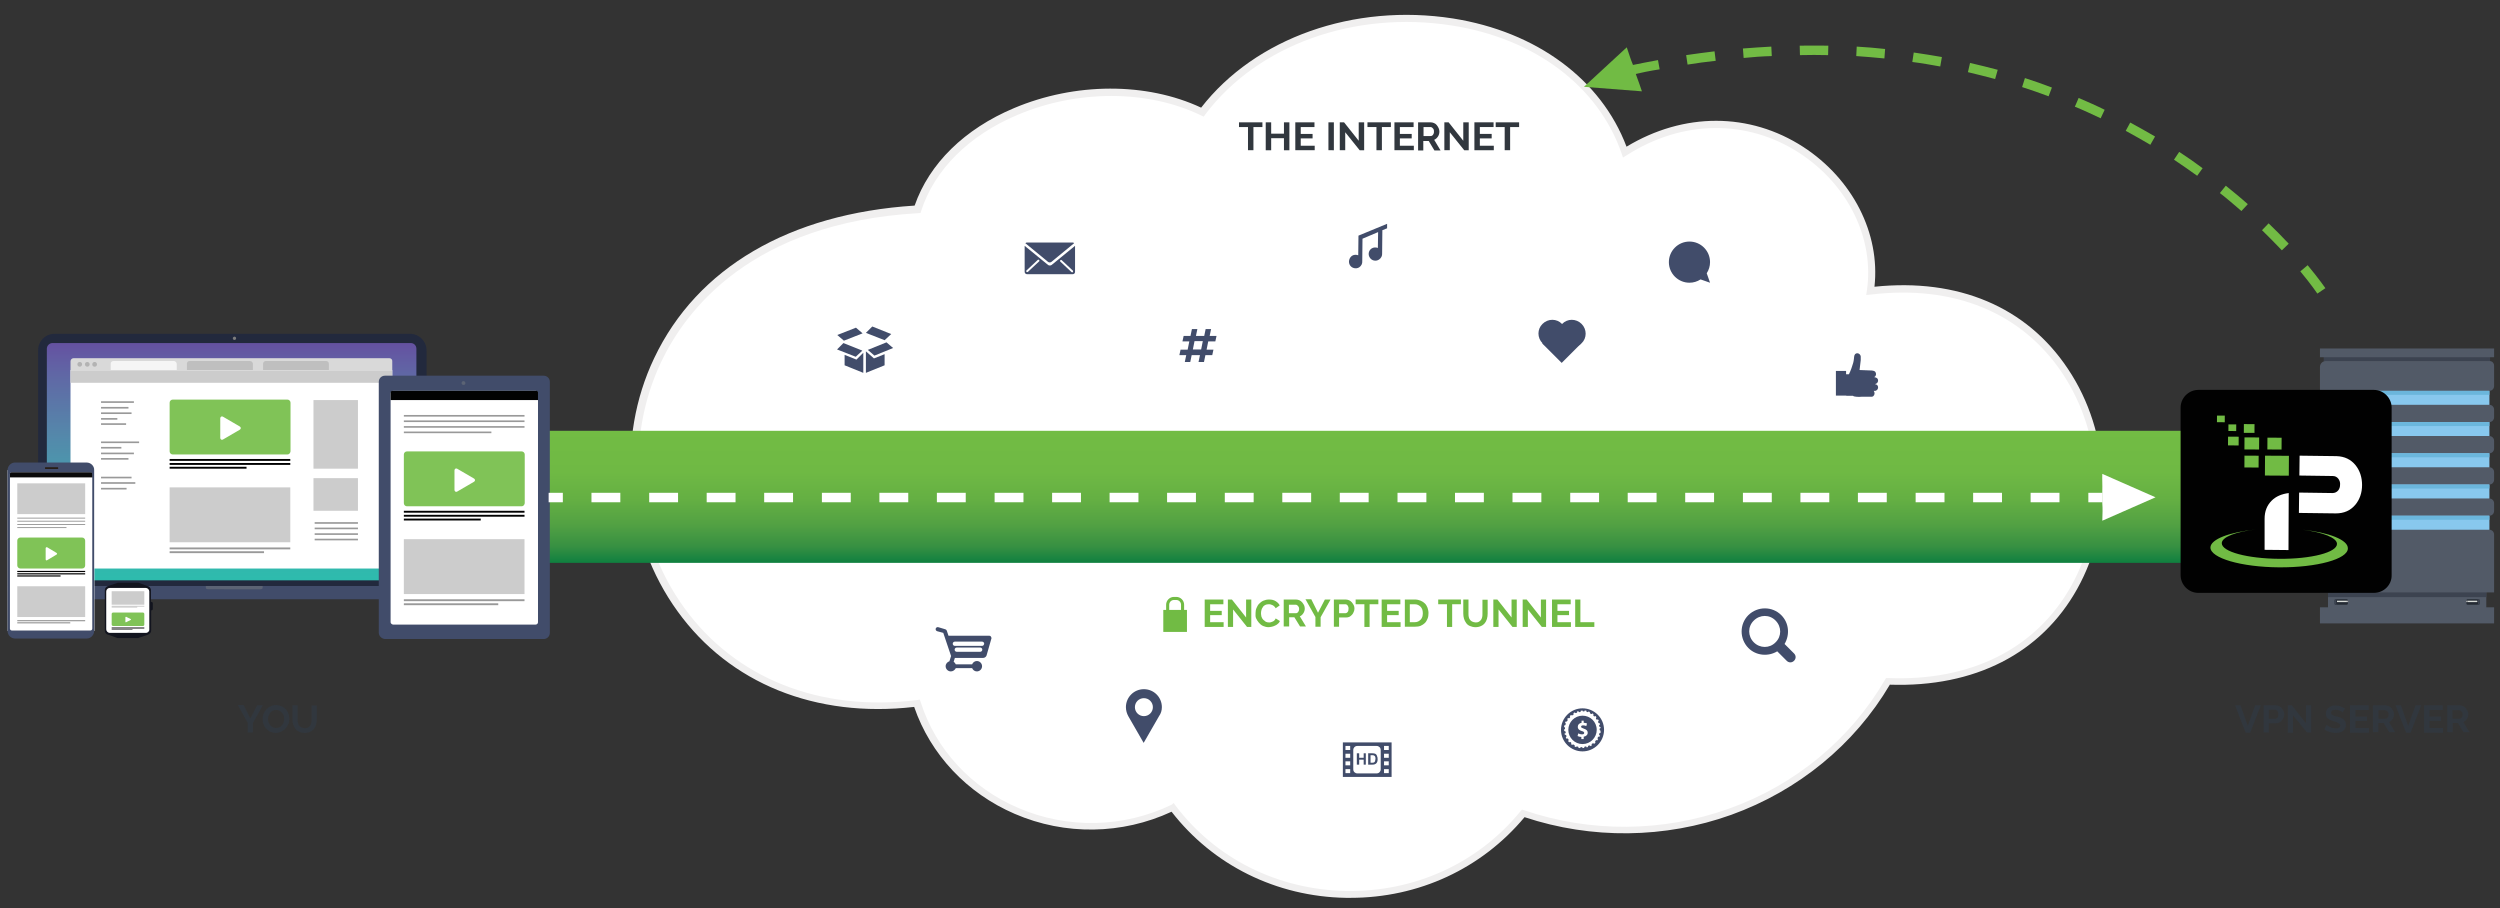 <?xml version="1.0" encoding="utf-8"?>
<!-- Generator: Adobe Illustrator 26.0.1, SVG Export Plug-In . SVG Version: 6.00 Build 0)  -->
<!DOCTYPE svg PUBLIC "-//W3C//DTD SVG 1.1//EN" "http://www.w3.org/Graphics/SVG/1.1/DTD/svg11.dtd">
<svg version="1.1" id="Layer_1" xmlns:x="http://ns.adobe.com/Extensibility/1.0/" xmlns:i="http://ns.adobe.com/AdobeIllustrator/10.0/" xmlns:graph="http://ns.adobe.com/Graphs/1.0/"
	 xmlns="http://www.w3.org/2000/svg" xmlns:xlink="http://www.w3.org/1999/xlink" x="0px" y="0px" viewBox="0 0 1056.7 384"
	 style="enable-background:new 0 0 1056.7 384;" xml:space="preserve">
<rect x="0" y="0" width="1056.7" height="384" fill="#333333" stroke="none"/>
<style type="text/css">
	.st0{fill:#3C4350;}
	.st1{fill:#525A67;}
	.st2{fill:#626B76;}
	.st3{fill:#88C8EE;}
	.st4{fill:#242A33;}
	.st5{fill:#D8DCD8;}
	.st6{fill:#B0B0B0;}
	.st7{fill:#6BB6DC;}
	.st8{fill:#FFFFFF;}
	.st9{fill:#F0EFEF;}
	.st10{fill:url(#path4271_00000155854606275822734160000016059671783146498688_);}
	.st11{fill:none;}
	.st12{opacity:0.15;fill:#FFFFFF;}
	.st13{fill:#31373E;}
	.st14{fill:#5B6374;}
	.st15{fill:url(#SVGID_1_);}
	.st16{fill:#22293D;}
	.st17{fill:#414C6A;}
	.st18{fill:#7D7D7D;}
	.st19{fill:#D9D9D9;}
	.st20{fill:#B3B3B3;}
	.st21{fill:#F5F5F5;}
	.st22{fill:#BFBFBF;}
	.st23{fill:#CCCCCC;}
	.st24{fill:#999999;}
	.st25{fill:#80C357;}
	.st26{fill:#010101;}
	.st27{fill:#020202;}
	.st28{fill:#0A0A0A;}
	.st29{fill:#261B11;}
	.st30{fill:#12141E;}
	.st31{fill:#71BB44;}
	.st32{fill:#72BB44;}
</style>
<g>
	<g>
		<rect x="982.2" y="149.1" class="st0" width="70.3" height="3.7"/>
	</g>
	<g>
		<rect x="984" y="249.8" class="st1" width="66.9" height="7.3"/>
	</g>
	<g>
		<rect x="984" y="249.8" class="st0" width="66.9" height="2.6"/>
	</g>
	<g>
		<path class="st1" d="M1052.2,223.9V218l0,0c1.1,0,2-0.9,2-2v-3.3c0-1.1-0.9-2-2-2l0,0v-5.9l0,0c1.1,0,2-0.9,2-2v-3.3
			c0-1.1-0.9-2-2-2l0,0v-5.9l0,0c1.1,0,2-0.9,2-2v-3.3c0-1.1-0.9-2-2-2l0,0v-5.9l0,0c1.1,0,2-0.9,2-2v-3.3c0-1.1-0.9-2-2-2l0,0v-5.9
			l0,0c1.1,0,2-0.9,2-2v-8.7c0-1-0.8-1.9-1.9-1.9h-69.2c-1.4,0-2.5,1.1-2.5,2.5v9.4c0,1.4,1.1,2.5,2.5,2.5v2.4
			c-1.4,0-2.5,1.1-2.5,2.5v5.8c0,1.4,1.1,2.5,2.5,2.5v2.4c-1.4,0-2.5,1.1-2.5,2.5v5.8c0,1.4,1.1,2.5,2.5,2.5v2.4
			c-1.4,0-2.5,1.1-2.5,2.5v5.8c0,1.4,1.1,2.5,2.5,2.5v2.4c-1.4,0-2.5,1.1-2.5,2.5v5.8c0,1.4,1.1,2.5,2.5,2.5v2.4
			c-1.4,0-2.5,1.1-2.5,2.5v25.7h73.6v-24.5C1054.2,224.8,1053.3,223.9,1052.2,223.9L1052.2,223.9z"/>
	</g>
	<g>
		<rect x="980.6" y="147.3" class="st1" width="73.6" height="3.7"/>
	</g>
	<g>
		<rect x="980.6" y="256.7" class="st1" width="73.6" height="6.8"/>
	</g>
	<g>
		<rect x="983.1" y="167" class="st0" width="18.3" height="1"/>
	</g>
	<g>
		<rect x="983.1" y="168" class="st2" width="18.3" height="1.4"/>
	</g>
	<g>
		<path class="st3" d="M1002.7,169.4v-2.5c0-0.9,0.8-1.7,1.7-1.7h-1.5c-0.9,0-1.7,0.8-1.7,1.7v2.5c0,0.9,0.8,1.7,1.7,1.7h1.5
			C1003.4,171.1,1002.7,170.4,1002.7,169.4z"/>
	</g>
	<g>
		<rect x="983.1" y="180.2" class="st0" width="18.3" height="1"/>
	</g>
	<g>
		<rect x="983.1" y="181.2" class="st2" width="18.3" height="1.4"/>
	</g>
	<g>
		<path class="st3" d="M1002.7,182.6v-2.5c0-0.9,0.8-1.7,1.7-1.7h-1.5c-0.9,0-1.7,0.8-1.7,1.7v2.5c0,0.9,0.8,1.7,1.7,1.7h1.5
			C1003.4,184.3,1002.7,183.6,1002.7,182.6z"/>
	</g>
	<g>
		<rect x="983.1" y="193.4" class="st0" width="18.3" height="1"/>
	</g>
	<g>
		<rect x="983.1" y="194.4" class="st2" width="18.3" height="1.4"/>
	</g>
	<g>
		<path class="st3" d="M1002.7,195.8v-2.5c0-0.9,0.8-1.7,1.7-1.7h-1.5c-0.9,0-1.7,0.8-1.7,1.7v2.5c0,0.9,0.8,1.7,1.7,1.7h1.5
			C1003.4,197.5,1002.7,196.8,1002.7,195.8z"/>
	</g>
	<g>
		<rect x="983.1" y="206.6" class="st0" width="18.3" height="1"/>
	</g>
	<g>
		<rect x="983.1" y="207.6" class="st2" width="18.3" height="1.4"/>
	</g>
	<g>
		<path class="st3" d="M1002.7,209v-2.5c0-0.9,0.8-1.7,1.7-1.7h-1.5c-0.9,0-1.7,0.8-1.7,1.7v2.5c0,0.9,0.8,1.7,1.7,1.7h1.5
			C1003.4,210.7,1002.7,210,1002.7,209z"/>
	</g>
	<g>
		<rect x="983.1" y="219.8" class="st0" width="18.3" height="1"/>
	</g>
	<g>
		<rect x="983.1" y="220.8" class="st2" width="18.3" height="1.4"/>
	</g>
	<g>
		<path class="st3" d="M1002.7,222.2v-2.5c0-0.9,0.8-1.7,1.7-1.7h-1.5c-0.9,0-1.7,0.8-1.7,1.7v2.5c0,0.9,0.8,1.7,1.7,1.7h1.5
			C1003.4,223.9,1002.7,223.2,1002.7,222.2z"/>
	</g>
	<g>
		<g>
			<g>
				<path class="st4" d="M987.2,255.6h4.8c0.2,0,0.4-0.2,0.4-0.4v-1.5c0-0.2-0.2-0.4-0.4-0.4h-4.8c-0.2,0-0.4,0.2-0.4,0.4v1.5
					C986.7,255.4,986.9,255.6,987.2,255.6z"/>
			</g>
			<g>
				<path class="st0" d="M987.2,253.3h0.7c-0.2,0-0.4,0.2-0.4,0.4v1.5c0,0.2,0.2,0.4,0.4,0.4h-0.7c-0.2,0-0.4-0.2-0.4-0.4v-1.5
					C986.7,253.5,986.9,253.3,987.2,253.3z"/>
			</g>
			<g>
				<rect x="987.8" y="253.9" class="st5" width="4.2" height="0.6"/>
			</g>
			<g>
				<rect x="992" y="253.9" class="st6" width="0.5" height="0.6"/>
			</g>
		</g>
		<g>
			<g>
				<path class="st4" d="M1047.7,255.6h-4.8c-0.2,0-0.4-0.2-0.4-0.4v-1.5c0-0.2,0.2-0.4,0.4-0.4h4.8c0.2,0,0.4,0.2,0.4,0.4v1.5
					C1048.1,255.4,1047.9,255.6,1047.7,255.6z"/>
			</g>
			<g>
				<path class="st0" d="M1047.7,253.3h-0.7c0.2,0,0.4,0.2,0.4,0.4v1.5c0,0.2-0.2,0.4-0.4,0.4h0.7c0.2,0,0.4-0.2,0.4-0.4v-1.5
					C1048.1,253.5,1047.9,253.3,1047.7,253.3z"/>
			</g>
			<g>
				<rect x="1042.9" y="253.9" class="st5" width="4.2" height="0.6"/>
			</g>
			<g>
				<rect x="1042.4" y="253.9" class="st6" width="0.5" height="0.6"/>
			</g>
		</g>
	</g>
	<g>
		<g>
			<path class="st3" d="M1052.2,171.1H1004c-0.9,0-1.7-0.8-1.7-1.7v-2.5c0-0.9,0.8-1.7,1.7-1.7h48.2V171.1z"/>
		</g>
		<g>
			<path class="st3" d="M1052.2,184.3H1004c-0.9,0-1.7-0.8-1.7-1.7v-2.5c0-0.9,0.8-1.7,1.7-1.7h48.2V184.3z"/>
		</g>
		<g>
			<path class="st3" d="M1052.2,197.5H1004c-0.9,0-1.7-0.8-1.7-1.7v-2.5c0-0.9,0.8-1.7,1.7-1.7h48.2V197.5z"/>
		</g>
		<g>
			<path class="st3" d="M1052.2,210.7H1004c-0.9,0-1.7-0.8-1.7-1.7v-2.5c0-0.9,0.8-1.7,1.7-1.7h48.2V210.7z"/>
		</g>
		<g>
			<path class="st3" d="M1052.2,223.9H1004c-0.9,0-1.7-0.8-1.7-1.7v-2.5c0-0.9,0.8-1.7,1.7-1.7h48.2V223.9z"/>
		</g>
		<g>
			<g>
				<path class="st7" d="M1002.8,165.2h49.4v1.7h-51v-0.1C1001.2,165.9,1001.9,165.2,1002.8,165.2z"/>
			</g>
			<g>
				<path class="st7" d="M1002.8,178.4h49.4v1.7h-51V180C1001.2,179.1,1001.9,178.4,1002.8,178.4z"/>
			</g>
			<g>
				<path class="st7" d="M1002.8,204.8h49.4v1.7h-51v-0.1C1001.2,205.5,1001.9,204.8,1002.8,204.8z"/>
			</g>
			<g>
				<path class="st7" d="M1002.8,218h49.4v1.7h-51v-0.1C1001.2,218.7,1001.9,218,1002.8,218z"/>
			</g>
			<g>
				<path class="st7" d="M1002.8,191.6h49.4v1.7h-51v-0.1C1001.2,192.3,1001.9,191.6,1002.8,191.6z"/>
			</g>
		</g>
	</g>
</g>
<g>
	<path class="st8" d="M790.5,123c7-46.9-50.4-92.5-103.8-58.7C662.9-4,552.4-11.2,508.2,47.4c-42-20.4-106.1-2.3-120.5,41
		C214,98.6,243,315.2,387.5,297.2c14,43.7,65.9,64.5,108.2,44.1c36.2,48,110.2,49.2,148.1,2.6c58.2,19.9,123.6-3.1,154.1-55.8
		C922.7,292.9,913.8,108.1,790.5,123z"/>
	<path class="st9" d="M570.8,379.5c-0.6,0-1.2,0-1.9,0c-29.4-0.5-56.2-13.8-73.7-36.4c-20.9,9.7-45,10.1-66.3,0.9
		c-20.2-8.7-35.6-25.1-42.5-45.2c-41.6,4.8-78-9.9-100-40.4c-22.3-30.8-26.2-72.8-9.9-107c18.1-38.2,57.2-61.1,110.1-64.5
		c6.2-17.8,21.1-32.4,42-41.2c25.8-10.9,56-11,79.1-0.2C530.6,16,572.2,1.3,614.1,7.8c35.4,5.6,62.7,25.8,73.4,54.2
		c24.2-14.6,52-14.6,74.7,0.1c20.9,13.6,32.6,36.6,30.1,59.1c35.3-3.7,64.3,8.5,81.7,34.6c18.3,27.2,19.9,64.7,4,93.1
		c-15.2,27.3-43.4,41.7-79.2,40.5c-14.9,25.3-38.7,44.8-67,55c-28.1,10.1-59.1,10.4-87.4,1C626.2,367.2,599.6,379.5,570.8,379.5z
		 M496.1,339.4l0.7,1c16.9,22.5,43.2,35.6,72.1,36.2c29,0.5,55.8-11.7,73.7-33.6l0.7-0.8l1,0.3c27.9,9.5,58.6,9.3,86.5-0.7
		c28-10,51.4-29.4,65.9-54.4l0.5-0.8l0.9,0c35.1,1.4,62.6-12.5,77.4-39c15.3-27.5,13.8-63.6-3.9-90c-17.1-25.5-45.8-37.3-80.8-33.1
		l-2,0.2l0.3-1.9c3.2-21.9-7.9-44.7-28.5-58.1c-22.1-14.4-49.5-14.1-73,0.9l-1.6,1l-0.6-1.8c-9.8-28.3-36.6-48.5-71.6-54
		c-41.3-6.5-82.2,8.2-104.3,37.5l-0.7,1l-1.1-0.5c-22.5-10.9-52.3-11-77.7-0.2c-20.4,8.6-34.9,23-40.6,40.4l-0.3,1l-1,0.1
		c-70.5,4.1-98.3,41.1-108.6,62.8c-15.8,33.2-12,74,9.7,104c21.6,29.9,57.5,44.1,98.4,39l1.2-0.2l0.4,1.2
		c6.3,19.8,21.3,36.1,41.2,44.6c20.9,9,44.6,8.4,64.9-1.4L496.1,339.4z"/>
</g>
<linearGradient id="path4271_00000090291982010816530620000003785226897727337099_" gradientUnits="userSpaceOnUse" x1="579.232" y1="237.879" x2="579.232" y2="181.949">
	<stop  offset="0" style="stop-color:#0F8040"/>
	<stop  offset="0.123" style="stop-color:#379042"/>
	<stop  offset="0.288" style="stop-color:#52A143"/>
	<stop  offset="0.472" style="stop-color:#64AF43"/>
	<stop  offset="0.685" style="stop-color:#6FB944"/>
	<stop  offset="1" style="stop-color:#72BC44"/>
</linearGradient>
<path id="path4271_1_" style="fill:url(#path4271_00000090291982010816530620000003785226897727337099_);" d="M937,209.9
	c0-2.9-0.1-5.7-0.3-8.4H935c0.2,2.6,0.3,5.4,0.3,8.4c0,2.9-0.1,5.7-0.3,8.4h1.7C936.9,215.6,937,212.8,937,209.9L937,209.9z
	 M935.8,194.5c-0.2-1.4-0.5-2.7-0.8-3.9c-0.6-2.5-1.3-4.6-2.2-6c-0.8-1.5-1.9-2.5-3.3-2.5H228.9h0c-1.4,0-2.4,1.1-3.3,2.5
	c-0.8,1.5-1.6,3.5-2.2,6c-1.2,5-1.9,11.8-1.9,19.4c0,7.5,0.7,14.4,1.9,19.4c0.6,2.5,1.3,4.5,2.2,6c0.8,1.5,1.9,2.5,3.2,2.5v0h0.1
	h700.7c1.4,0,2.4-1.1,3.3-2.6c0.8-1.5,1.6-3.5,2.2-6c0.3-1.2,0.6-2.5,0.8-3.9h-1.7c-0.2,1.3-0.5,2.5-0.7,3.5c-0.6,2.4-1.3,4.3-2,5.6
	c-0.7,1.3-1.4,1.7-1.8,1.7s-1.1-0.4-1.8-1.7c-0.7-1.3-1.4-3.2-2-5.6c-1.2-4.8-1.9-11.6-1.9-19c0-7.4,0.7-14.2,1.9-19
	c0.6-2.4,1.3-4.3,2-5.6c0.7-1.3,1.4-1.7,1.8-1.7s1.1,0.4,1.8,1.7c0.7,1.3,1.4,3.2,2,5.6c0.3,1.1,0.5,2.3,0.7,3.5L935.8,194.5
	L935.8,194.5z"/>
<path class="st11" d="M232.7,186.7c0.2-0.3,0.4-0.5,0.6-0.7C233.1,186.2,232.9,186.4,232.7,186.7z"/>
<path class="st11" d="M233.3,185.9c0.2-0.2,0.4-0.4,0.6-0.5C233.7,185.5,233.5,185.7,233.3,185.9z"/>
<path class="st11" d="M231.6,188.7c0.2-0.4,0.3-0.7,0.5-1C231.9,188,231.7,188.4,231.6,188.7z"/>
<path class="st11" d="M232.1,187.7c0.2-0.3,0.4-0.6,0.5-0.9C232.5,187,232.3,187.3,232.1,187.7z"/>
<path class="st11" d="M682.4,185.3C682.4,185.3,682.4,185.4,682.4,185.3C682.4,185.4,682.4,185.3,682.4,185.3z"/>
<path class="st11" d="M231,190c0.2-0.4,0.3-0.8,0.5-1.1C231.3,189.2,231.2,189.6,231,190z"/>
<path class="st11" d="M235.2,184.8c0.1,0,0.3,0,0.4,0C235.5,184.7,235.4,184.7,235.2,184.8z"/>
<path class="st11" d="M234.7,184.9c0.2-0.1,0.3-0.1,0.5-0.2C235,184.8,234.9,184.9,234.7,184.9z"/>
<path class="st11" d="M234,185.3c0.2-0.1,0.4-0.3,0.6-0.3C234.4,185.1,234.2,185.2,234,185.3z"/>
<path class="st11" d="M228.2,207.1c0-0.7,0-1.4,0.1-2C228.3,205.8,228.2,206.4,228.2,207.1z"/>
<path class="st11" d="M228.5,202.6c0.1-0.6,0.1-1.2,0.2-1.8C228.6,201.3,228.5,201.9,228.5,202.6z"/>
<path class="st11" d="M681.1,186.7C681.1,186.7,681.1,186.8,681.1,186.7C681.1,186.8,681.1,186.7,681.1,186.7z"/>
<path class="st11" d="M228.3,204.8c0-0.6,0.1-1.3,0.1-1.9C228.4,203.5,228.4,204.1,228.3,204.8z"/>
<path class="st11" d="M228.2,209.5c0-0.7,0-1.5,0-2.2C228.2,208.1,228.2,208.8,228.2,209.5z"/>
<path class="st11" d="M230.1,193c0.1-0.5,0.3-0.9,0.4-1.4C230.3,192.1,230.2,192.6,230.1,193z"/>
<path class="st11" d="M229.6,194.8c0.1-0.5,0.2-1,0.4-1.5C229.9,193.7,229.8,194.2,229.6,194.8z"/>
<path class="st11" d="M229,198.4c0.1-0.6,0.2-1.2,0.3-1.8C229.2,197.2,229.1,197.8,229,198.4z"/>
<path class="st11" d="M230.5,191.4c0.1-0.4,0.3-0.8,0.4-1.2C230.8,190.6,230.7,191,230.5,191.4z"/>
<path class="st11" d="M229.3,196.6c0.1-0.6,0.2-1.1,0.3-1.7C229.5,195.5,229.4,196,229.3,196.6z"/>
<path class="st11" d="M228.7,200.4c0.1-0.6,0.2-1.2,0.2-1.8C228.9,199.2,228.8,199.8,228.7,200.4z"/>
<path class="st11" d="M676.7,204.8c0,0.1,0,0.2,0,0.3C676.7,205,676.7,204.9,676.7,204.8z"/>
<path class="st11" d="M676.6,207.1c0,0.1,0,0.1,0,0.2C676.6,207.3,676.6,207.2,676.6,207.1z"/>
<path class="st11" d="M681.7,186C681.7,186,681.7,185.9,681.7,186C681.7,185.9,681.7,186,681.7,186z"/>
<path class="st11" d="M676.9,202.6c0,0.1,0,0.2,0,0.3C676.9,202.8,676.9,202.7,676.9,202.6z"/>
<path class="st11" d="M677.1,200.4c0,0.1,0,0.2,0,0.3C677.1,200.6,677.1,200.5,677.1,200.4z"/>
<path class="st11" d="M680.5,187.7C680.5,187.7,680.5,187.7,680.5,187.7C680.5,187.7,680.5,187.7,680.5,187.7z"/>
<path class="st11" d="M683,185c0,0,0.1,0,0.1,0C683.1,184.9,683.1,184.9,683,185C683,185,683,185,683,185z"/>
<polygon class="st11" points="683.6,184.8 683.6,184.8 683.6,184.8 "/>
<path class="st11" d="M677.4,198.4c0,0.1,0,0.1,0,0.2C677.4,198.6,677.4,198.5,677.4,198.4z"/>
<path class="st11" d="M680,188.7c0,0,0,0.1-0.1,0.1C679.9,188.8,680,188.8,680,188.7z"/>
<path class="st11" d="M678.9,191.4c0,0.1,0,0.1-0.1,0.2C678.9,191.6,678.9,191.5,678.9,191.4z"/>
<path class="st11" d="M679.4,190c0,0.1,0,0.1-0.1,0.2C679.4,190.1,679.4,190.1,679.4,190z"/>
<path class="st11" d="M677.7,196.6C677.7,196.6,677.7,196.6,677.7,196.6C677.7,196.6,677.7,196.6,677.7,196.6z"/>
<path class="st11" d="M678,194.8c0,0,0,0.1,0,0.1C678,194.9,678,194.8,678,194.8z"/>
<path class="st11" d="M678.5,193c0,0.1,0,0.1-0.1,0.2C678.4,193.2,678.5,193.1,678.5,193z"/>
<path class="st12" d="M99.7,151.5c-2.8,0-5,2.3-5,5v93.1h36.3l27.2-98.2H99.7z"/>
<g>
	<path class="st13" d="M533.6,53.7h-3.8v9.8h-2.3v-9.8h-3.8v-2h9.9V53.7z"/>
	<path class="st13" d="M545,51.7v11.8h-2.3v-5.1h-5.4v5.1h-2.3V51.7h2.3v4.8h5.4v-4.8H545z"/>
	<path class="st13" d="M555.7,61.5v2h-8.2V51.7h8.1v2h-5.8v2.9h5v1.9h-5v3.1H555.7z"/>
	<path class="st13" d="M561.5,63.5V51.7h2.3v11.8H561.5z"/>
	<path class="st13" d="M568.6,55.9v7.6h-2.3V51.7h1.8l6.2,7.8v-7.8h2.3v11.8h-1.9L568.6,55.9z"/>
	<path class="st13" d="M587.9,53.7h-3.8v9.8h-2.3v-9.8H578v-2h9.9V53.7z"/>
	<path class="st13" d="M597.6,61.5v2h-8.2V51.7h8.1v2h-5.8v2.9h5v1.9h-5v3.1H597.6z"/>
	<path class="st13" d="M599.4,63.5V51.7h5.2c0.5,0,1,0.1,1.5,0.3c0.5,0.2,0.9,0.5,1.2,0.9c0.3,0.4,0.6,0.8,0.8,1.3
		c0.2,0.5,0.3,0.9,0.3,1.4c0,0.8-0.2,1.5-0.6,2.1c-0.4,0.6-0.9,1.1-1.6,1.4l2.7,4.5h-2.6l-2.4-4h-2.3v4H599.4z M601.7,57.5h2.9
		c0.2,0,0.4,0,0.6-0.1c0.2-0.1,0.3-0.2,0.5-0.4c0.1-0.2,0.2-0.4,0.3-0.6s0.1-0.5,0.1-0.8c0-0.3,0-0.5-0.1-0.8s-0.2-0.4-0.4-0.6
		c-0.2-0.2-0.3-0.3-0.5-0.4c-0.2-0.1-0.4-0.1-0.6-0.1h-2.8V57.5z"/>
	<path class="st13" d="M612.8,55.9v7.6h-2.3V51.7h1.8l6.2,7.8v-7.8h2.3v11.8h-1.9L612.8,55.9z"/>
	<path class="st13" d="M631.4,61.5v2h-8.2V51.7h8.1v2h-5.8v2.9h5v1.9h-5v3.1H631.4z"/>
	<path class="st13" d="M642.1,53.7h-3.8v9.8H636v-9.8h-3.8v-2h9.9V53.7z"/>
</g>
<g>
	<path class="st13" d="M103,298.1l2.8,5.6l2.9-5.6h2.4l-4.2,7.5v4h-2.2v-4.1l-4.2-7.5H103z"/>
	<path class="st13" d="M116.6,309.8c-0.8,0-1.6-0.2-2.3-0.5c-0.7-0.3-1.3-0.8-1.8-1.3c-0.5-0.5-0.9-1.2-1.1-1.9
		c-0.3-0.7-0.4-1.4-0.4-2.2c0-0.8,0.1-1.5,0.4-2.2c0.3-0.7,0.7-1.3,1.2-1.9c0.5-0.5,1.1-1,1.8-1.3c0.7-0.3,1.4-0.5,2.3-0.5
		c0.8,0,1.6,0.2,2.3,0.5c0.7,0.3,1.3,0.8,1.8,1.3c0.5,0.6,0.9,1.2,1.1,1.9c0.3,0.7,0.4,1.4,0.4,2.1c0,0.8-0.1,1.5-0.4,2.2
		c-0.3,0.7-0.7,1.3-1.2,1.9c-0.5,0.5-1.1,1-1.8,1.3C118.2,309.6,117.4,309.8,116.6,309.8z M113.3,303.9c0,0.5,0.1,1,0.2,1.4
		c0.2,0.5,0.4,0.9,0.7,1.2s0.6,0.6,1.1,0.9c0.4,0.2,0.9,0.3,1.4,0.3c0.5,0,1-0.1,1.4-0.3s0.8-0.5,1.1-0.9c0.3-0.4,0.5-0.8,0.7-1.2
		c0.1-0.5,0.2-0.9,0.2-1.4c0-0.5-0.1-1-0.2-1.4s-0.4-0.9-0.7-1.2c-0.3-0.4-0.6-0.6-1.1-0.9c-0.4-0.2-0.9-0.3-1.4-0.3
		c-0.5,0-1,0.1-1.4,0.3s-0.8,0.5-1.1,0.9c-0.3,0.4-0.5,0.8-0.6,1.2C113.3,303,113.3,303.4,113.3,303.9z"/>
	<path class="st13" d="M128.9,307.8c0.5,0,1-0.1,1.3-0.3c0.4-0.2,0.7-0.5,0.9-0.8c0.2-0.3,0.4-0.7,0.5-1.2c0.1-0.5,0.1-0.9,0.1-1.4
		v-5.9h2.2v5.9c0,0.8-0.1,1.5-0.3,2.2c-0.2,0.7-0.5,1.3-0.9,1.8c-0.4,0.5-0.9,0.9-1.6,1.2c-0.6,0.3-1.4,0.5-2.3,0.5
		c-0.9,0-1.7-0.2-2.4-0.5c-0.6-0.3-1.2-0.7-1.6-1.3s-0.7-1.1-0.9-1.8c-0.2-0.7-0.3-1.4-0.3-2.2v-5.9h2.2v5.9c0,0.5,0,1,0.1,1.4
		c0.1,0.5,0.2,0.8,0.5,1.2c0.2,0.3,0.5,0.6,0.9,0.8S128.4,307.8,128.9,307.8z"/>
</g>
<g>
	<g>
		
			<rect x="86.4" y="247.7" transform="matrix(-1 -1.224647e-16 1.224647e-16 -1 198.133 497.002)" class="st14" width="25.3" height="1.7"/>
		<linearGradient id="SVGID_1_" gradientUnits="userSpaceOnUse" x1="97.93" y1="245.918" x2="97.93" y2="144.213">
			<stop  offset="0" style="stop-color:#2DBCAD"/>
			<stop  offset="0.102" style="stop-color:#34B6AD"/>
			<stop  offset="0.252" style="stop-color:#3DACAE"/>
			<stop  offset="0.434" style="stop-color:#499CAD"/>
			<stop  offset="0.639" style="stop-color:#5684AA"/>
			<stop  offset="0.861" style="stop-color:#6067A5"/>
			<stop  offset="1" style="stop-color:#6550A1"/>
			<stop  offset="1" style="stop-color:#6453A3"/>
		</linearGradient>
		<rect x="18.8" y="144.2" class="st15" width="158.3" height="101.7"/>
		<path class="st16" d="M16.1,148.1v99.6h164.2v-99.6c0-3.8-3.1-7-7-7H23C19.2,141.1,16.1,144.2,16.1,148.1z M19.8,147.4
			c0-1.3,1.1-2.4,2.4-2.4h151.4c1.4,0,2.4,1.1,2.4,2.4v97.9H19.8V147.4z"/>
		<path class="st17" d="M87,247.7v0.8c0,0.3,0.5,0.6,1,0.6h22c0.6,0,1-0.3,1-0.6v-0.8h81.7l0.1,3.2c0,1.3-1.8,2.4-4.1,2.4H7.5
			c-2.3,0-4.1-1.1-4.1-2.4l-0.1-3.2H87z"/>
		<path class="st18" d="M98.4,143c0,0.4,0.3,0.7,0.7,0.7c0.4,0,0.7-0.3,0.7-0.7s-0.3-0.7-0.7-0.7C98.8,142.3,98.4,142.6,98.4,143z"
			/>
	</g>
	<g>
		<path class="st19" d="M164.6,151.4H31.1c-0.7,0-1.3,0.6-1.3,1.3v3.8h136v-3.8C165.9,152,165.3,151.4,164.6,151.4z"/>
		<path class="st20" d="M34.7,154c0,0.5-0.4,1-1,1c-0.5,0-1-0.4-1-1s0.4-1,1-1C34.3,153,34.7,153.4,34.7,154z"/>
		<path class="st20" d="M37.9,154c0,0.5-0.4,1-1,1c-0.5,0-1-0.4-1-1s0.4-1,1-1C37.4,153,37.9,153.4,37.9,154z"/>
		<circle class="st20" cx="40" cy="154" r="1"/>
		<path class="st21" d="M73.5,152.6H47.9c-0.6,0-1.1,0.5-1.1,1.1v2.7h27.9v-2.7C74.6,153.1,74.1,152.6,73.5,152.6z"/>
		<path class="st22" d="M105.7,152.6H80.1c-0.6,0-1.1,0.5-1.1,1.1v2.7h27.9v-2.7C106.8,153.1,106.3,152.6,105.7,152.6z"/>
		<path class="st22" d="M137.9,152.6h-25.6c-0.6,0-1.1,0.5-1.1,1.1v2.7H139v-2.7C139,153.1,138.5,152.6,137.9,152.6z"/>
		<g>
			<path class="st8" d="M164.6,240.3H31.1c-0.7,0-1.3-0.6-1.3-1.3v-82.6h136V239C165.9,239.7,165.3,240.3,164.6,240.3z"/>
		</g>
	</g>
	<rect x="29.8" y="156.5" class="st23" width="136" height="5.3"/>
	<rect x="42.7" y="169.6" class="st24" width="13.9" height="0.7"/>
	<rect x="42.7" y="172" class="st24" width="11.6" height="0.7"/>
	<rect x="42.7" y="174.3" class="st24" width="12.9" height="0.7"/>
	<rect x="42.7" y="176.7" class="st24" width="6.9" height="0.7"/>
	<rect x="42.7" y="178.9" class="st24" width="10.6" height="0.7"/>
	<rect x="42.7" y="186.6" class="st24" width="16.1" height="0.7"/>
	<rect x="42.7" y="188.9" class="st24" width="8.6" height="0.7"/>
	<rect x="42.7" y="191.3" class="st24" width="13.9" height="0.7"/>
	<rect x="42.7" y="193.6" class="st24" width="11.6" height="0.7"/>
	<rect x="42.7" y="201.5" class="st24" width="12.9" height="0.7"/>
	<rect x="42.7" y="203.8" class="st24" width="14.5" height="0.7"/>
	<rect x="42.7" y="206.2" class="st24" width="10.8" height="0.7"/>
	<rect x="133" y="220.7" class="st24" width="18.3" height="0.7"/>
	<rect x="133" y="223" class="st24" width="18.3" height="0.7"/>
	<rect x="133" y="225.4" class="st24" width="18.3" height="0.7"/>
	<rect x="133" y="227.7" class="st24" width="18.3" height="0.7"/>
	<path class="st25" d="M121.5,192.1H73c-0.7,0-1.3-0.6-1.3-1.3v-20.6c0-0.7,0.6-1.3,1.3-1.3h48.5c0.7,0,1.3,0.6,1.3,1.3v20.6
		C122.7,191.5,122.2,192.1,121.5,192.1z"/>
	<rect x="71.7" y="206" class="st23" width="51" height="23.2"/>
	<rect x="71.7" y="194" class="st26" width="51" height="0.8"/>
	<rect x="71.7" y="195.7" class="st26" width="51" height="0.8"/>
	<rect x="71.7" y="197.3" class="st26" width="32.5" height="0.8"/>
	<rect x="71.7" y="231.4" class="st24" width="51" height="0.8"/>
	<rect x="71.7" y="233" class="st24" width="39.9" height="0.8"/>
	<rect x="132.5" y="169.1" class="st23" width="18.8" height="29"/>
	<rect x="132.5" y="202.1" class="st23" width="18.8" height="13.8"/>
	<path class="st8" d="M93.1,181v-4.2c0-0.6,0.6-1,1.1-0.7l3.6,2.1l3.6,2.1c0.5,0.3,0.5,1,0,1.3l-3.6,2.1l-3.6,2.1
		c-0.5,0.3-1.1-0.1-1.1-0.7V181z"/>
	<path class="st17" d="M160.1,267.4V161.4c0-1.4,1.1-2.6,2.6-2.6h67.1c1.4,0,2.6,1.1,2.6,2.6v106.1c0,1.4-1.1,2.6-2.6,2.6h-67.1
		C161.3,270,160.1,268.8,160.1,267.4z"/>
	<path class="st8" d="M165.1,263v-96.8c0-0.5,0.4-1,1-1h60.3c0.5,0,1,0.4,1,1V263c0,0.5-0.4,1-1,1h-60.3
		C165.6,263.9,165.1,263.5,165.1,263z"/>
	<path class="st14" d="M195.9,162.7c-0.5,0-0.8-0.4-0.8-0.8c0-0.5,0.4-0.8,0.8-0.8c0.5,0,0.8,0.4,0.8,0.8
		C196.8,162.4,196.4,162.7,195.9,162.7z"/>
	<path class="st25" d="M220.5,214H172c-0.7,0-1.3-0.6-1.3-1.3v-20.6c0-0.7,0.6-1.3,1.3-1.3h48.5c0.7,0,1.3,0.6,1.3,1.3v20.6
		C221.7,213.4,221.2,214,220.5,214z"/>
	<rect x="170.7" y="227.9" class="st23" width="51" height="23.2"/>
	<rect x="170.7" y="215.9" class="st26" width="51" height="0.8"/>
	<rect x="170.7" y="217.6" class="st26" width="51" height="0.8"/>
	<rect x="170.7" y="219.2" class="st26" width="32.5" height="0.8"/>
	<rect x="170.7" y="253.3" class="st24" width="51" height="0.8"/>
	<rect x="170.7" y="255" class="st24" width="39.9" height="0.8"/>
	<path class="st8" d="M192.1,203v-4.2c0-0.6,0.6-1,1.1-0.7l3.6,2.1l3.6,2.1c0.5,0.3,0.5,1,0,1.3l-3.6,2.1l-3.6,2.1
		c-0.5,0.3-1.1-0.1-1.1-0.7V203z"/>
	<path class="st27" d="M227.4,169.1h-62.3v-3.2c0-0.4,0.3-0.7,0.7-0.7h61c0.3,0,0.6,0.3,0.6,0.6V169.1z"/>
	<rect x="170.7" y="175.4" class="st24" width="51" height="0.7"/>
	<rect x="170.7" y="177.7" class="st24" width="51" height="0.7"/>
	<rect x="170.7" y="180.1" class="st24" width="51" height="0.7"/>
	<rect x="170.7" y="182.4" class="st24" width="37" height="0.7"/>
	<rect x="3.2" y="198.7" class="st8" width="36.7" height="68"/>
	<path class="st25" d="M34.7,240.3H8.6c-0.7,0-1.3-0.6-1.3-1.3v-10.5c0-0.7,0.6-1.3,1.3-1.3h26.1c0.7,0,1.3,0.6,1.3,1.3V239
		C36,239.7,35.5,240.3,34.7,240.3z"/>
	<rect x="7.3" y="247.8" class="st23" width="28.7" height="13"/>
	<rect x="7.3" y="241.3" class="st26" width="28.7" height="0.5"/>
	<rect x="7.3" y="242.3" class="st26" width="28.7" height="0.5"/>
	<rect x="7.3" y="243.2" class="st26" width="18.3" height="0.5"/>
	<rect x="7.3" y="262.1" class="st24" width="28.7" height="0.5"/>
	<rect x="7.3" y="263" class="st24" width="22.4" height="0.5"/>
	<rect x="7.3" y="204.3" class="st23" width="28.7" height="13"/>
	<path class="st8" d="M19.3,234.1v-2.4c0-0.3,0.4-0.5,0.6-0.4l2,1.2l2,1.2c0.3,0.2,0.3,0.6,0,0.7l-2,1.2l-2,1.2
		c-0.3,0.2-0.6,0-0.6-0.4V234.1z"/>
	<path class="st28" d="M39.2,201.8h-35v-1.8c0-0.2,0.2-0.4,0.4-0.4h34.3c0.2,0,0.3,0.2,0.3,0.3V201.8z"/>
	<rect x="7.3" y="218.8" class="st24" width="28.7" height="0.4"/>
	<rect x="7.3" y="220.1" class="st24" width="28.7" height="0.4"/>
	<rect x="7.3" y="221.5" class="st24" width="28.7" height="0.4"/>
	<rect x="7.3" y="222.8" class="st24" width="20.8" height="0.4"/>
	<g>
		<g>
			<g>
				<path class="st17" d="M36.6,195.5H6.4c-1.8,0-3.2,1.5-3.2,3.2v68c0,1.8,1.5,3.2,3.2,3.2h30.2c1.8,0,3.2-1.5,3.2-3.2v-68
					C39.9,197,38.4,195.5,36.6,195.5z M39,265.7c0,0.4-0.3,0.8-0.8,0.8H5c-0.4,0-0.8-0.3-0.8-0.8v-65.3c0-0.4,0.3-0.8,0.8-0.8h33.2
					c0.4,0,0.8,0.3,0.8,0.8V265.7z"/>
				<path class="st29" d="M24.4,198.2h-5.2c-0.1,0-0.2-0.1-0.2-0.2v-0.3c0-0.1,0.1-0.2,0.2-0.2h5.2c0.1,0,0.2,0.1,0.2,0.2v0.3
					C24.6,198.2,24.5,198.2,24.4,198.2z"/>
			</g>
		</g>
	</g>
	<path class="st30" d="M64,254.4h-0.2v-4.9c0-0.9-0.7-1.7-1.5-1.8l-3.5-1.3c-0.1,0-0.2-0.1-0.3-0.1h-8.6c-0.1,0-0.2,0-0.3,0.1
		l-3.9,1.3h0c-0.8,0.2-1.4,0.9-1.4,1.8l0,17c0,0.9,0.6,1.7,1.5,1.8h0l3.6,1.3c0.1,0,0.2,0.1,0.3,0.1h8.6c0.1,0,0.2,0,0.3-0.1
		l3.9-1.3h-0.1c0.8-0.2,1.5-0.9,1.5-1.8l0-8.5H64c0.3,0,0.6-0.3,0.6-0.6v-2.5C64.5,254.6,64.3,254.4,64,254.4z"/>
	<path class="st8" d="M61.7,267.5H46.4c-0.8,0-1.5-0.7-1.5-1.5l0-16c0-0.8,0.7-1.5,1.5-1.5h15.2c0.8,0,1.5,0.7,1.5,1.5l0,16
		C63.2,266.8,62.5,267.5,61.7,267.5z"/>
	<path class="st25" d="M60.4,264.6H47.8c-0.3,0-0.6-0.3-0.6-0.6v-4.5c0-0.3,0.3-0.6,0.6-0.6h12.6c0.3,0,0.6,0.3,0.6,0.6v4.5
		C61,264.3,60.8,264.6,60.4,264.6z"/>
	<rect x="47.2" y="249.9" class="st23" width="13.8" height="5.7"/>
	<rect x="47.2" y="265.1" class="st26" width="13.8" height="0.2"/>
	<rect x="47.2" y="265.5" class="st26" width="13.8" height="0.2"/>
	<rect x="47.2" y="265.9" class="st26" width="8.8" height="0.2"/>
	<rect x="47.2" y="256.1" class="st24" width="13.8" height="0.2"/>
	<rect x="47.2" y="256.5" class="st24" width="10.8" height="0.2"/>
	<path class="st8" d="M53,261.9v-1c0-0.1,0.2-0.2,0.3-0.2l1,0.5l1,0.5c0.1,0.1,0.1,0.3,0,0.3l-1,0.5l-1,0.5c-0.1,0.1-0.3,0-0.3-0.2
		V261.9z"/>
</g>
<g>
	<g>
		<path class="st17" d="M660.2,136.9c2.3,2.3,2.3,6,0,8.2c-2.3,2.3-6,2.3-8.2,0c-2.3-2.3-2.3-6,0-8.2
			C654.3,134.6,658,134.6,660.2,136.9z"/>
		<path class="st17" d="M668.5,136.9c2.3,2.3,2.3,6,0,8.2c-2.3,2.3-6,2.3-8.2,0c-2.3-2.3-2.3-6,0-8.2
			C662.5,134.6,666.2,134.6,668.5,136.9z"/>
		
			<rect x="654.4" y="139.3" transform="matrix(0.707 -0.707 0.707 0.707 90.751 509.368)" class="st17" width="11.6" height="11.6"/>
	</g>
	<path class="st17" d="M513.7,144.3l0.5-2.3h-2.9l0.6-2.9h-2.3L509,142h-3.5l0.6-2.9h-2.3l-0.6,2.9h-2.9l-0.5,2.3h2.9l-0.7,3.5H499
		l-0.5,2.3h2.9l-0.6,2.9h2.3l0.6-2.9h3.5l-0.6,2.9h2.3l0.6-2.9h2.9l0.5-2.3h-2.9l0.7-3.5H513.7z M507.7,147.7h-3.5l0.7-3.5h3.5
		L507.7,147.7z"/>
	<path class="st17" d="M491.1,298.9c0-4.2-3.4-7.6-7.6-7.6c-4.2,0-7.6,3.4-7.6,7.6c0,1.4,0.4,2.7,1,3.8h0l6.5,11.3l6.5-11.3l0,0
		C490.7,301.6,491.1,300.3,491.1,298.9z M483.5,302.7c-2.1,0-3.8-1.7-3.8-3.8c0-2.1,1.7-3.8,3.8-3.8c2.1,0,3.8,1.7,3.8,3.8
		C487.3,301,485.6,302.7,483.5,302.7z"/>
	<path class="st17" d="M752.9,260c-3.8-3.8-10-3.8-13.9,0c-3.8,3.8-3.8,10,0,13.9c3.3,3.3,8.4,3.7,12.2,1.4l3.9,3.9
		c0,0,0.1,0.1,0.1,0.1c0.9,0.9,2.2,0.9,3.1,0c0.9-0.9,0.9-2.2,0-3.1c0,0-0.1-0.1-0.1-0.1l-3.9-3.9
		C756.6,268.3,756.2,263.3,752.9,260z M741.3,271.5c-2.6-2.6-2.6-6.7,0-9.2c2.6-2.6,6.7-2.6,9.2,0c2.6,2.6,2.6,6.7,0,9.2
		C748,274.1,743.9,274.1,741.3,271.5z"/>
	<path class="st17" d="M721.4,115.5c0.9-1.4,1.4-3,1.4-4.7c0-4.8-3.9-8.7-8.7-8.7c-4.8,0-8.7,3.9-8.7,8.7c0,4.8,3.9,8.7,8.7,8.7
		c1.7,0,3.3-0.5,4.7-1.4l4,1.4L721.4,115.5z"/>
	<path class="st17" d="M780.4,167.3h2.8c0.5,0.5,2.8,0.5,3.6,0.4c0,0,0,0,0,0h0c0,0,0,0,0.1,0c0,0,0,0,0,0h4.3
		c0.8-0.1,1.3-1,1.1-1.8c-0.1-0.2-0.2-0.5-0.3-0.7l0.7,0c0.8-0.2,1.3-1,1.1-1.8c-0.2-0.7-0.6-0.9-1.3-1l0.2-0.1
		c0.8-0.2,1.3-1,1.1-1.8c-0.2-0.7-0.7-0.9-1.6-1.1c0.6-0.3,0.9-1,0.7-1.7c-0.2-0.8-0.8-1-1.8-1.1l-5.1-0.2l0.5-4.2l0-1.4
		c0-0.8-0.7-1.5-1.5-1.5l0.1,0c-0.8,0-1.3,0.5-1.4,1.5c0,0-0.1,1.6-0.4,2.6c-0.2,0.8-1.1,3.5-1.8,4.8h-1.2v-1.4H776v10.4H780.4
		L780.4,167.3z"/>
	<path class="st17" d="M570.6,112.1c0.8,1.3,2.6,1.7,3.9,0.9c0.9-0.6,1.4-1.6,1.3-2.6l0.1-9.5l6.6-2.8l-0.1,6.7
		c-0.8-0.3-1.8-0.3-2.6,0.2c-1.3,0.8-1.7,2.6-0.8,3.9c0.8,1.3,2.6,1.7,3.9,0.8c0.9-0.6,1.4-1.6,1.3-2.6l0.1-9.8l2-0.8l0-1.9l-12.1,5
		h0l-0.1,8.3c-0.8-0.3-1.8-0.3-2.6,0.2C570.2,109,569.8,110.8,570.6,112.1z"/>
	<g>
		<path class="st17" d="M567.6,313.8v14.6h20.6v-14.6H567.6z M570.7,326.8h-2v-1.7h2V326.8z M570.7,323.5h-2v-1.7h2V323.5z
			 M570.7,320.3h-2v-1.7h2V320.3z M570.7,317h-2v-1.7h2V317z M583.6,325.2c0,0.9-0.7,1.7-1.7,1.7h-8.2c-0.9,0-1.7-0.7-1.7-1.7v-8.2
			c0-0.9,0.7-1.7,1.7-1.7h8.2c0.9,0,1.7,0.7,1.7,1.7V325.2z M587,326.8h-2v-1.7h2V326.8z M587,323.5h-2v-1.7h2V323.5z M587,320.3h-2
			v-1.7h2V320.3z M587,317h-2v-1.7h2V317z"/>
		<polygon class="st17" points="576.4,320.3 574.5,320.3 574.5,318.4 573.5,318.4 573.5,323.2 574.5,323.2 574.5,321.1 576.4,321.1 
			576.4,323.2 577.3,323.2 577.3,318.4 576.4,318.4 		"/>
		<path class="st17" d="M581.3,318.6c-0.3-0.1-0.7-0.2-1.2-0.2h-1.8v4.8h1.8c1.5,0,2.2-0.8,2.2-2.3c0-0.6-0.1-1.1-0.3-1.4
			C581.9,319,581.6,318.8,581.3,318.6z M581,322.1c-0.2,0.2-0.5,0.3-1,0.3h-0.7v-3.2h0.4c0.5,0,0.8,0,1,0.1c0.2,0.1,0.3,0.2,0.5,0.4
			c0.1,0.2,0.2,0.6,0.2,1C581.3,321.4,581.2,321.9,581,322.1z"/>
	</g>
	<g>
		<path class="st17" d="M453.4,102.5h-19.3c-0.3,0-0.5,0.1-0.7,0.3l9.6,7.9c0.4,0.3,1,0.3,1.4,0l9.6-7.9
			C453.9,102.6,453.6,102.5,453.4,102.5z"/>
		<path class="st17" d="M444.5,112c-0.4,0.3-1.1,0.3-1.5,0l-9.9-8.1v11c0,0.5,0.4,1,1,1h19.3c0.6,0,1-0.4,1-1v-11L444.5,112z
			 M439.2,110.5l-4.7,4.4c-0.1,0.1-0.2,0.1-0.3,0.1c-0.1,0-0.2,0-0.3-0.1c-0.2-0.2-0.2-0.4,0-0.6l4.7-4.4c0.2-0.2,0.4-0.2,0.6,0
			C439.4,110.1,439.4,110.4,439.2,110.5z M453.5,115c-0.1,0.1-0.2,0.1-0.3,0.1c-0.1,0-0.2,0-0.3-0.1l-4.7-4.4
			c-0.2-0.2-0.2-0.4,0-0.6c0.2-0.2,0.4-0.2,0.6,0l4.7,4.4C453.6,114.5,453.6,114.8,453.5,115z"/>
	</g>
	<path class="st17" d="M418.8,269c-0.2-0.2-0.4-0.3-0.7-0.3h-17.2l-0.7-2.1c-0.1-0.3-0.3-0.5-0.6-0.6l-3-0.9
		c-0.5-0.1-0.9,0.1-1.1,0.6c-0.1,0.5,0.1,0.9,0.6,1.1l2.6,0.7l3.3,9.8l-0.7,2.2c-0.9,0.3-1.6,1.1-1.6,2.1c0,1.2,1,2.2,2.2,2.2
		c0.9,0,1.7-0.6,2.1-1.4h6.9c0.3,0.8,1.1,1.4,2,1.4c1.2,0,2.2-1,2.2-2.2c0-1.2-1-2.2-2.2-2.2c-0.9,0-1.7,0.6-2,1.4H404
		c-0.2-0.4-0.5-0.8-0.9-1.1l0.5-1.6h11.9c0.8,0,1.5-0.6,1.6-1.4l2-7C419,269.5,419,269.3,418.8,269z M414.3,275.5h-9.9
		c-0.5,0-0.9-0.4-0.9-0.9s0.4-0.9,0.9-0.9h9.9c0.5,0,0.9,0.4,0.9,0.9S414.8,275.5,414.3,275.5z M415.1,273h-11.5
		c-0.5,0-0.9-0.4-0.9-0.9c0-0.5,0.4-0.9,0.9-0.9h11.5c0.5,0,0.9,0.4,0.9,0.9C415.9,272.6,415.6,273,415.1,273z"/>
	<g>
		<polygon class="st17" points="364.6,140.9 361.8,138.5 353.9,141.6 356.7,144 		"/>
		<polygon class="st17" points="366,148.5 366,157.6 373.9,154.4 373.9,149.7 369.4,151.5 		"/>
		<polygon class="st17" points="366.8,147.9 369.6,150.3 377.5,147.1 374.7,144.7 		"/>
		<polygon class="st17" points="376.7,141.2 368.7,138 366,140.7 373.9,143.8 		"/>
		<polygon class="st17" points="357,150 357,154.4 364.9,157.6 364.9,149.1 362,152 		"/>
		<polygon class="st17" points="364.5,148.2 356.5,145 353.8,147.7 361.7,150.8 		"/>
	</g>
	<g>
		<path class="st17" d="M668.9,299.4c-5,0-9.1,4.1-9.1,9.1c0,5,4.1,9.1,9.1,9.1c5,0,9.1-4.1,9.1-9.1
			C678,303.5,673.9,299.4,668.9,299.4z M676.5,309.9c0,0-0.1,0-0.1-0.1c-0.2,0-0.4,0.1-0.4,0.3c0,0.1-0.1,0.2-0.1,0.3
			c0,0.2,0.1,0.4,0.2,0.4c0,0,0.1,0,0.1,0c0,0,0,0,0.1,0c-0.1,0.2-0.2,0.5-0.3,0.7c0,0-0.1-0.1-0.1-0.1c-0.2-0.1-0.4,0-0.5,0.2
			c0,0.1-0.1,0.2-0.1,0.3c-0.1,0.2,0,0.4,0.1,0.5c0,0,0.1,0,0.1,0c-0.1,0.2-0.3,0.4-0.4,0.6c0,0,0-0.1-0.1-0.1
			c-0.1-0.1-0.4-0.1-0.5,0.1c-0.1,0.1-0.1,0.2-0.2,0.3c-0.1,0.1-0.1,0.4,0,0.5c0,0,0.1,0.1,0.1,0.1c-0.2,0.2-0.4,0.4-0.6,0.5
			c0,0,0-0.1-0.1-0.1c-0.1-0.1-0.3-0.2-0.5-0.1c-0.1,0.1-0.2,0.1-0.3,0.2c-0.2,0.1-0.2,0.3-0.1,0.5c0,0,0.1,0.1,0.1,0.1
			c-0.2,0.1-0.4,0.3-0.7,0.4c0,0,0-0.1,0-0.1c-0.1-0.2-0.3-0.2-0.5-0.2c-0.1,0-0.2,0.1-0.3,0.1c-0.2,0.1-0.3,0.3-0.2,0.4
			c0,0,0.1,0.1,0.1,0.1c-0.2,0.1-0.5,0.2-0.7,0.2c0,0,0-0.1,0-0.1c0-0.2-0.2-0.3-0.4-0.3c-0.1,0-0.2,0-0.3,0.1
			c-0.2,0-0.3,0.2-0.3,0.4c0,0,0,0.1,0.1,0.1c-0.3,0-0.5,0.1-0.8,0.1c0,0,0-0.1,0-0.1c0-0.2-0.2-0.3-0.3-0.3c-0.1,0-0.2,0-0.3,0
			c-0.2,0-0.3,0.1-0.4,0.3c0,0.1,0,0.1,0,0.1c-0.3,0-0.5-0.1-0.8-0.1c0,0,0.1-0.1,0.1-0.1c0-0.2-0.1-0.4-0.3-0.4
			c-0.1,0-0.2-0.1-0.3-0.1c-0.2,0-0.4,0.1-0.4,0.2c0,0,0,0.1,0,0.1c-0.2-0.1-0.5-0.2-0.7-0.3c0,0,0.1-0.1,0.1-0.1
			c0.1-0.2,0-0.4-0.2-0.5c-0.1,0-0.2-0.1-0.3-0.2c-0.2-0.1-0.4,0-0.5,0.1c0,0,0,0.1,0,0.1c-0.2-0.1-0.4-0.3-0.6-0.4
			c0,0,0.1,0,0.1-0.1c0.1-0.1,0.1-0.4,0-0.5c-0.1-0.1-0.2-0.1-0.2-0.2c-0.1-0.1-0.4-0.1-0.5,0c0,0-0.1,0.1-0.1,0.1
			c-0.2-0.2-0.4-0.4-0.5-0.6c0,0,0.1,0,0.1-0.1c0.1-0.1,0.2-0.3,0.1-0.5c-0.1-0.1-0.1-0.2-0.2-0.3c-0.1-0.2-0.3-0.2-0.5-0.1
			c0,0-0.1,0.1-0.1,0.1c-0.1-0.2-0.3-0.4-0.4-0.7c0,0,0.1,0,0.1,0c0.2-0.1,0.2-0.3,0.2-0.5c0-0.1-0.1-0.2-0.1-0.3
			c-0.1-0.2-0.3-0.3-0.4-0.2c0,0-0.1,0-0.1,0.1c-0.1-0.2-0.2-0.5-0.2-0.7c0,0,0,0,0.1,0c0,0,0,0,0.1,0c0.2,0,0.3-0.2,0.3-0.4
			c0-0.1,0-0.2-0.1-0.3c0-0.2-0.2-0.3-0.4-0.3c0,0-0.1,0-0.1,0.1c0-0.3-0.1-0.5-0.1-0.8c0,0,0.1,0,0.1,0c0,0,0,0,0,0
			c0.2,0,0.3-0.2,0.3-0.3c0-0.1,0-0.2,0-0.3c0-0.2-0.1-0.3-0.3-0.4c-0.1,0-0.1,0-0.1,0c0-0.3,0.1-0.5,0.1-0.8c0,0,0.1,0.1,0.1,0.1
			c0,0,0.1,0,0.1,0c0.2,0,0.3-0.1,0.3-0.3c0-0.1,0.1-0.2,0.1-0.3c0.1-0.2-0.1-0.4-0.2-0.4c0,0-0.1,0-0.1,0c0.1-0.2,0.2-0.5,0.3-0.7
			c0,0,0.1,0.1,0.1,0.1c0,0,0.1,0,0.2,0c0.1,0,0.2-0.1,0.3-0.2c0-0.1,0.1-0.2,0.2-0.3c0.1-0.2,0-0.4-0.1-0.5c0,0-0.1,0-0.1,0
			c0.1-0.2,0.3-0.4,0.4-0.6c0,0,0,0.1,0.1,0.1c0.1,0.1,0.1,0.1,0.2,0.1c0.1,0,0.2,0,0.3-0.1c0.1-0.1,0.1-0.2,0.2-0.2
			c0.1-0.1,0.1-0.4,0-0.5c0,0-0.1-0.1-0.1-0.1c0.2-0.2,0.4-0.4,0.6-0.5c0,0,0,0.1,0.1,0.1c0.1,0.1,0.2,0.1,0.3,0.1
			c0.1,0,0.1,0,0.2-0.1c0.1-0.1,0.2-0.1,0.3-0.2c0.2-0.1,0.2-0.3,0.1-0.5c0,0-0.1-0.1-0.1-0.1c0.2-0.1,0.4-0.3,0.7-0.4
			c0,0,0,0.1,0,0.1c0.1,0.1,0.2,0.2,0.3,0.2c0,0,0.1,0,0.1,0c0.1,0,0.2-0.1,0.3-0.1c0.2-0.1,0.3-0.3,0.2-0.4c0,0,0-0.1-0.1-0.1
			c0.2-0.1,0.5-0.2,0.7-0.2c0,0,0,0.1,0,0.1c0,0.2,0.2,0.3,0.3,0.3c0,0,0,0,0.1,0c0.1,0,0.2,0,0.3-0.1c0.2,0,0.3-0.2,0.3-0.4
			c0,0,0-0.1-0.1-0.1c0.3,0,0.5,0,0.8-0.1c0,0,0,0.1,0,0.1c0,0.2,0.1,0.3,0.3,0.3c0.1,0,0.2,0,0.3,0c0,0,0,0,0,0
			c0.2,0,0.3-0.1,0.3-0.3c0-0.1,0-0.1,0-0.1c0.3,0,0.5,0.1,0.8,0.1c0,0-0.1,0.1-0.1,0.1c0,0.2,0.1,0.4,0.2,0.4
			c0.1,0,0.2,0.1,0.3,0.1c0,0,0.1,0,0.1,0c0.1,0,0.3-0.1,0.3-0.2c0,0,0-0.1,0-0.1c0.2,0.1,0.5,0.2,0.7,0.3c0,0-0.1,0.1-0.1,0.1
			c-0.1,0.2,0,0.4,0.2,0.5c0.1,0,0.2,0.1,0.3,0.2c0.1,0,0.1,0,0.2,0c0.1,0,0.2-0.1,0.3-0.2c0,0,0-0.1,0-0.1c0.2,0.1,0.4,0.3,0.6,0.4
			c0,0-0.1,0-0.1,0.1c-0.1,0.1-0.1,0.4,0,0.5c0.1,0.1,0.2,0.1,0.2,0.2c0.1,0.1,0.1,0.1,0.2,0.1c0.1,0,0.2,0,0.3-0.1
			c0,0,0.1-0.1,0.1-0.1c0.2,0.2,0.4,0.4,0.5,0.6c0,0-0.1,0-0.1,0.1c-0.1,0.1-0.2,0.3-0.1,0.5c0.1,0.1,0.1,0.2,0.2,0.3
			c0.1,0.1,0.2,0.1,0.3,0.1c0.1,0,0.1,0,0.2-0.1c0,0,0.1-0.1,0.1-0.1c0.1,0.2,0.3,0.4,0.4,0.7c0,0-0.1,0-0.1,0
			c-0.2,0.1-0.2,0.3-0.2,0.5c0,0.1,0.1,0.2,0.1,0.3c0.1,0.1,0.2,0.2,0.3,0.2c0,0,0.1,0,0.1,0c0,0,0.1,0,0.1-0.1
			c0.1,0.2,0.2,0.5,0.2,0.7c0,0-0.1,0-0.1,0c-0.2,0-0.3,0.2-0.3,0.4c0,0.1,0,0.2,0.1,0.3c0,0.2,0.2,0.3,0.3,0.3c0,0,0,0,0.1,0
			c0,0,0.1,0,0.1-0.1c0,0.2,0,0.4,0,0.6c0,0-0.1,0-0.1,0c-0.2,0-0.3,0.2-0.3,0.3c0,0.1,0,0.2,0,0.3c0,0.2,0.1,0.3,0.3,0.4
			c0,0,0,0,0,0c0,0,0.1,0,0.1,0C676.6,309.4,676.5,309.6,676.5,309.9z"/>
		<path class="st17" d="M668.9,302.5c-3.3,0-6,2.7-6,6c0,3.3,2.7,6,6,6c3.3,0,6-2.7,6-6C674.9,305.1,672.2,302.5,668.9,302.5z
			 M669.4,311.4v1h-1v-0.9c-0.6,0-1.3-0.2-1.6-0.4l0.3-1.1c0.4,0.2,1,0.4,1.6,0.4c0.6,0,0.9-0.2,0.9-0.6c0-0.4-0.3-0.6-1-0.8
			c-1-0.3-1.7-0.8-1.7-1.8c0-0.9,0.6-1.5,1.6-1.7v-0.9h0.9v0.9c0.6,0,1.1,0.2,1.4,0.3l-0.3,1.1c-0.2-0.1-0.7-0.3-1.4-0.3
			c-0.6,0-0.8,0.3-0.8,0.6c0,0.3,0.3,0.5,1.2,0.8c1.2,0.4,1.6,0.9,1.6,1.8C671.1,310.5,670.5,311.2,669.4,311.4z"/>
	</g>
</g>
<g>
	<path class="st26" d="M1003.4,250.6h-74.2c-4.1,0-7.5-3.4-7.5-7.5v-70.8c0-4.1,3.4-7.5,7.5-7.5h74.2c4.1,0,7.5,3.4,7.5,7.5v70.8
		C1011,247.2,1007.6,250.6,1003.4,250.6z"/>
	<g>
		<g>
			<path class="st8" d="M995.7,196.7c-2-2.5-4.7-3.8-8.1-3.9l-15.6-0.2l-0.1,8.4l14.1,0.2c1,0,1.8,0.4,2.4,1.2
				c0.5,0.7,0.8,1.5,0.7,2.5c0,1-0.3,1.8-0.8,2.4c-0.6,0.7-1.4,1.1-2.4,1.1l-14.1-0.2l-0.1,8.6l15.6,0.2c3.5,0,6.2-1.2,8.3-3.7
				c1.8-2.2,2.8-5,2.8-8.3C998.4,201.8,997.5,199,995.7,196.7z"/>
			
				<rect x="958.3" y="191.8" transform="matrix(6.167961e-03 -1 1 6.167961e-03 759.621 1158.118)" class="st31" width="8.4" height="10.1"/>
			
				<rect x="949.2" y="184.4" transform="matrix(6.167961e-03 -1 1 6.167961e-03 758.418 1138.03)" class="st31" width="5.1" height="6.2"/>
			
				<rect x="942.1" y="184.2" transform="matrix(6.167961e-03 -1 1 6.167961e-03 751.718 1129.223)" class="st31" width="3.7" height="4.5"/>
			
				<rect x="949.2" y="192.1" transform="matrix(6.167961e-03 -1 1 6.167961e-03 750.706 1145.6)" class="st31" width="5" height="6"/>
			
				<rect x="948.8" y="178.8" transform="matrix(6.167961e-03 -1 1 6.167961e-03 763.769 1130.649)" class="st31" width="3.7" height="4.5"/>
			
				<rect x="942.2" y="179.1" transform="matrix(6.167961e-03 -1 1 6.167961e-03 756.986 1123.272)" class="st31" width="2.8" height="3.3"/>
			
				<rect x="937.3" y="175.4" transform="matrix(6.167961e-03 -1 1 6.167961e-03 755.88 1114.673)" class="st31" width="2.8" height="3.3"/>
			
				<rect x="958.9" y="184.5" transform="matrix(6.167961e-03 -1 1 6.167961e-03 767.955 1147.745)" class="st31" width="5" height="6"/>
			<path class="st8" d="M967.4,208.4c-3,0.4-5.4,1.4-7.2,3.2c-2,2-3,4.5-3,7.7c0,2.1,0,4.1,0,5.9c0,1.9,0,3.4,0,4.5
				c0,1.2,0,2.1,0,2.7l10.1,0.1L967.4,208.4z"/>
			<path class="st31" d="M973.3,223.9c8.5,1.1,14.5,3.4,14.5,6c0,3.6-10.9,6.4-24.4,6.3c-13.5-0.1-24.3-3-24.3-6.6
				c0-2.6,6-4.9,14.5-5.8c-11.2,1.1-19.2,4.1-19.3,7.6c0,4.5,13,8.3,29,8.4c16.1,0.1,29.1-3.5,29.1-8
				C992.5,228.2,984.5,225.1,973.3,223.9z"/>
		</g>
	</g>
</g>
<g>
	<path class="st13" d="M947,298.1l3.1,8.7l3.1-8.7h2.4l-4.5,11.6h-1.9l-4.5-11.6H947z"/>
	<path class="st13" d="M956.8,309.7v-11.6h4.9c0.5,0,1,0.1,1.5,0.3c0.5,0.2,0.8,0.5,1.2,0.9c0.3,0.4,0.6,0.8,0.8,1.2
		s0.3,0.9,0.3,1.4c0,0.5-0.1,1-0.3,1.4c-0.2,0.5-0.4,0.9-0.7,1.2c-0.3,0.4-0.7,0.6-1.1,0.9c-0.4,0.2-0.9,0.3-1.5,0.3H959v3.9H956.8z
		 M959,303.8h2.6c0.4,0,0.8-0.2,1-0.5c0.3-0.3,0.4-0.8,0.4-1.4c0-0.3,0-0.6-0.1-0.8s-0.2-0.4-0.3-0.6c-0.1-0.2-0.3-0.3-0.5-0.4
		c-0.2-0.1-0.4-0.1-0.6-0.1H959V303.8z"/>
	<path class="st13" d="M969.2,302.3v7.4h-2.2v-11.6h1.7l6,7.6v-7.6h2.2v11.5h-1.8L969.2,302.3z"/>
	<path class="st13" d="M990.2,301.1c-0.1-0.1-0.2-0.2-0.4-0.3c-0.2-0.1-0.4-0.3-0.7-0.4c-0.3-0.1-0.6-0.2-0.9-0.3
		c-0.3-0.1-0.7-0.1-1-0.1c-0.6,0-1.1,0.1-1.4,0.3c-0.3,0.2-0.5,0.5-0.5,1c0,0.2,0.1,0.4,0.2,0.6c0.1,0.2,0.3,0.3,0.5,0.4
		c0.2,0.1,0.5,0.2,0.8,0.3s0.7,0.2,1.1,0.3c0.6,0.2,1.1,0.3,1.5,0.5c0.5,0.2,0.9,0.4,1.2,0.7c0.3,0.3,0.6,0.6,0.7,0.9
		c0.2,0.4,0.3,0.8,0.3,1.3c0,0.6-0.1,1.1-0.4,1.6s-0.5,0.8-0.9,1.1s-0.9,0.5-1.4,0.6c-0.5,0.1-1.1,0.2-1.6,0.2
		c-0.9,0-1.7-0.1-2.6-0.4s-1.6-0.6-2.3-1.1l1-1.9c0.1,0.1,0.3,0.2,0.5,0.4c0.3,0.2,0.6,0.3,0.9,0.5c0.3,0.2,0.7,0.3,1.2,0.4
		c0.4,0.1,0.9,0.2,1.3,0.2c1.2,0,1.9-0.4,1.9-1.2c0-0.2-0.1-0.5-0.2-0.6s-0.3-0.3-0.6-0.5s-0.6-0.2-0.9-0.4s-0.8-0.2-1.2-0.4
		c-0.6-0.2-1-0.3-1.4-0.5c-0.4-0.2-0.7-0.4-1-0.6c-0.3-0.2-0.5-0.5-0.6-0.8s-0.2-0.7-0.2-1.1c0-0.6,0.1-1.1,0.3-1.6
		c0.2-0.5,0.5-0.8,0.9-1.1c0.4-0.3,0.8-0.5,1.3-0.7c0.5-0.2,1.1-0.2,1.6-0.2c0.8,0,1.6,0.1,2.2,0.4s1.3,0.6,1.8,0.9L990.2,301.1z"/>
	<path class="st13" d="M1001.3,307.7v2h-8v-11.6h7.9v2h-5.6v2.8h4.9v1.8h-4.9v3H1001.3z"/>
	<path class="st13" d="M1003,309.7v-11.6h5.1c0.5,0,1,0.1,1.5,0.3c0.5,0.2,0.8,0.5,1.2,0.9c0.3,0.4,0.6,0.8,0.8,1.2s0.3,0.9,0.3,1.4
		c0,0.7-0.2,1.4-0.6,2c-0.4,0.6-0.9,1.1-1.5,1.3l2.6,4.3h-2.5l-2.4-3.9h-2.2v3.9H1003z M1005.3,303.8h2.8c0.2,0,0.4,0,0.6-0.1
		c0.2-0.1,0.3-0.2,0.5-0.4c0.1-0.2,0.2-0.4,0.3-0.6c0.1-0.2,0.1-0.5,0.1-0.7c0-0.3,0-0.5-0.1-0.7c-0.1-0.2-0.2-0.4-0.4-0.6
		s-0.3-0.3-0.5-0.4c-0.2-0.1-0.4-0.1-0.6-0.1h-2.7V303.8z"/>
	<path class="st13" d="M1014.8,298.1l3.1,8.7l3.1-8.7h2.4l-4.5,11.6h-1.9l-4.5-11.6H1014.8z"/>
	<path class="st13" d="M1032.6,307.7v2h-8v-11.6h7.9v2h-5.6v2.8h4.9v1.8h-4.9v3H1032.6z"/>
	<path class="st13" d="M1034.4,309.7v-11.6h5.1c0.5,0,1,0.1,1.5,0.3c0.5,0.2,0.8,0.5,1.2,0.9c0.3,0.4,0.6,0.8,0.8,1.2
		s0.3,0.9,0.3,1.4c0,0.7-0.2,1.4-0.6,2c-0.4,0.6-0.9,1.1-1.5,1.3l2.6,4.3h-2.5l-2.4-3.9h-2.2v3.9H1034.4z M1036.6,303.8h2.8
		c0.2,0,0.4,0,0.6-0.1c0.2-0.1,0.3-0.2,0.5-0.4c0.1-0.2,0.2-0.4,0.3-0.6c0.1-0.2,0.1-0.5,0.1-0.7c0-0.3,0-0.5-0.1-0.7
		c-0.1-0.2-0.2-0.4-0.4-0.6s-0.3-0.3-0.5-0.4c-0.2-0.1-0.4-0.1-0.6-0.1h-2.7V303.8z"/>
</g>
<g>
	<g>
		<rect x="231.9" y="208.3" class="st8" width="6" height="4"/>
		<path class="st8" d="M870.5,212.3h-12.2v-4h12.2V212.3z M846.2,212.3H834v-4h12.2V212.3z M821.9,212.3h-12.2v-4h12.2V212.3z
			 M797.5,212.3h-12.2v-4h12.2V212.3z M773.2,212.3H761v-4h12.2V212.3z M748.9,212.3h-12.2v-4h12.2V212.3z M724.5,212.3h-12.2v-4
			h12.2V212.3z M700.2,212.3H688v-4h12.2V212.3z M675.9,212.3h-12.2v-4h12.2V212.3z M651.5,212.3h-12.2v-4h12.2V212.3z M627.2,212.3
			H615v-4h12.2V212.3z M602.9,212.3h-12.2v-4h12.2V212.3z M578.5,212.3h-12.2v-4h12.2V212.3z M554.2,212.3H542v-4h12.2V212.3z
			 M529.9,212.3h-12.2v-4h12.2V212.3z M505.5,212.3h-12.2v-4h12.2V212.3z M481.2,212.3h-12.2v-4h12.2V212.3z M456.9,212.3h-12.2v-4
			h12.2V212.3z M432.6,212.3h-12.2v-4h12.2V212.3z M408.2,212.3h-12.2v-4h12.2V212.3z M383.9,212.3h-12.2v-4h12.2V212.3z
			 M359.6,212.3h-12.2v-4h12.2V212.3z M335.2,212.3h-12.2v-4h12.2V212.3z M310.9,212.3h-12.2v-4h12.2V212.3z M286.6,212.3h-12.2v-4
			h12.2V212.3z M262.2,212.3h-12.2v-4h12.2V212.3z"/>
		<rect x="882.7" y="208.3" class="st8" width="6" height="4"/>
	</g>
	<path id="path4226_00000117670175760905361050000005828502906391956123_" class="st8" d="M220.6,210.4
		C220.6,210.4,220.6,210.4,220.6,210.4 M888.6,212.6c0.2,2.8,0.1,3.9,0,7.5l22.5-9.9l-22.5-9.9c-0.1,2.4,0.1,4.5,0,7.5"/>
</g>
<path class="st32" d="M979.5,124.1c0,0-2.4-3.6-7.2-9.4l3.1-2.6c4.9,5.9,7.4,9.6,7.5,9.7L979.5,124.1z M964.5,105.8
	c-2.7-2.8-5.5-5.7-8.4-8.5l2.8-2.9c2.9,2.8,5.8,5.7,8.5,8.6L964.5,105.8z M947.4,89.2c-3-2.6-6-5.2-9.1-7.6l2.5-3.1
	c3.1,2.5,6.3,5.1,9.3,7.8L947.4,89.2z M928.7,74.3c-3.2-2.3-6.5-4.6-9.8-6.8l2.2-3.3c3.4,2.2,6.7,4.5,9.9,6.9L928.7,74.3z
	 M908.9,61.2c-3.4-2-6.9-4-10.4-5.9l1.9-3.5c3.5,1.9,7.1,3.9,10.5,5.9L908.9,61.2z M887.9,50c-3.6-1.7-7.2-3.4-10.9-4.9l1.6-3.7
	c3.7,1.6,7.4,3.2,11,5L887.9,50z M865.9,40.7c-3.7-1.4-7.5-2.7-11.2-3.9l1.2-3.8c3.8,1.2,7.7,2.6,11.4,4L865.9,40.7z M843.3,33.4
	c-3.8-1-7.7-2-11.5-2.9l0.9-3.9c3.9,0.9,7.9,1.9,11.7,2.9L843.3,33.4z M689.8,31.6l-0.8-3.9c3.9-0.8,7.9-1.6,11.8-2.3l0.7,3.9
	C697.6,29.9,693.7,30.7,689.8,31.6z M820.1,28.1c-3.9-0.7-7.8-1.4-11.8-1.9l0.6-4c4,0.6,8,1.2,11.9,1.9L820.1,28.1z M713.3,27.3
	l-0.6-4c4-0.6,8-1.1,12-1.6l0.5,4C721.2,26.1,717.2,26.7,713.3,27.3z M796.5,24.7c-3.9-0.4-7.9-0.7-11.9-1l0.2-4c4,0.2,8.1,0.6,12,1
	L796.5,24.7z M737,24.5l-0.3-4c4-0.3,8.1-0.6,12-0.8l0.2,4C744.9,23.8,740.9,24.1,737,24.5z M772.7,23.3c-4-0.1-7.9-0.1-11.9,0
	l-0.1-4c4.1-0.1,8.1,0,12.1,0L772.7,23.3z"/>
<path id="path4226_00000039827076506200698430000008933991102443275682_" class="st31" d="M690.1,27.1c-1.1-2.6-1.3-3.7-2.5-7.1
	l-18.1,16.7l24.5,1.9c-0.7-2.3-1.5-4.2-2.5-7.1"/>
<g>
	<g>
		<path class="st31" d="M517.2,263v2h-8v-11.6h7.9v2h-5.6v2.8h4.9v1.8h-4.9v3H517.2z"/>
		<path class="st31" d="M521.2,257.6v7.4H519v-11.6h1.7l6,7.6v-7.6h2.2V265h-1.8L521.2,257.6z"/>
		<path class="st31" d="M530.7,259.1c0-0.7,0.1-1.4,0.4-2.1s0.6-1.3,1.1-1.8c0.5-0.5,1.1-1,1.8-1.3c0.7-0.3,1.5-0.5,2.4-0.5
			c1.1,0,2,0.2,2.8,0.7s1.4,1.1,1.7,1.8l-1.7,1.2c-0.2-0.3-0.3-0.6-0.6-0.8c-0.2-0.2-0.5-0.4-0.7-0.5c-0.2-0.1-0.5-0.2-0.8-0.3
			c-0.3-0.1-0.5-0.1-0.8-0.1c-0.6,0-1.1,0.1-1.5,0.3c-0.4,0.2-0.8,0.5-1,0.9c-0.3,0.4-0.5,0.8-0.6,1.2s-0.2,0.9-0.2,1.4
			c0,0.5,0.1,1,0.2,1.5c0.2,0.5,0.4,0.9,0.7,1.2s0.7,0.6,1.1,0.9c0.4,0.2,0.9,0.3,1.4,0.3c0.3,0,0.5,0,0.8-0.1s0.6-0.2,0.8-0.3
			c0.3-0.1,0.5-0.3,0.7-0.5c0.2-0.2,0.4-0.5,0.5-0.8l1.8,1.1c-0.2,0.4-0.4,0.8-0.8,1.1c-0.3,0.3-0.7,0.6-1.2,0.8
			c-0.4,0.2-0.9,0.4-1.4,0.5c-0.5,0.1-1,0.2-1.4,0.2c-0.8,0-1.6-0.2-2.3-0.5c-0.7-0.3-1.3-0.8-1.8-1.4c-0.5-0.6-0.9-1.2-1.2-1.9
			S530.7,259.9,530.7,259.1z"/>
		<path class="st31" d="M542.6,265v-11.6h5.1c0.5,0,1,0.1,1.5,0.3c0.5,0.2,0.8,0.5,1.2,0.9c0.3,0.4,0.6,0.8,0.8,1.2
			c0.2,0.5,0.3,0.9,0.3,1.4c0,0.7-0.2,1.4-0.6,2s-0.9,1.1-1.5,1.3l2.6,4.3h-2.5l-2.4-3.9h-2.2v3.9H542.6z M544.8,259.2h2.8
			c0.2,0,0.4,0,0.6-0.1c0.2-0.1,0.3-0.2,0.5-0.4c0.1-0.2,0.2-0.4,0.3-0.6c0.1-0.2,0.1-0.5,0.1-0.7c0-0.3,0-0.5-0.1-0.7
			c-0.1-0.2-0.2-0.4-0.4-0.6s-0.3-0.3-0.5-0.4c-0.2-0.1-0.4-0.1-0.6-0.1h-2.7V259.2z"/>
		<path class="st31" d="M554.3,253.4l2.8,5.6l2.9-5.6h2.4l-4.2,7.5v4h-2.2v-4.1l-4.2-7.5H554.3z"/>
		<path class="st31" d="M563.8,265v-11.6h4.9c0.5,0,1,0.1,1.5,0.3c0.5,0.2,0.8,0.5,1.2,0.9c0.3,0.4,0.6,0.8,0.8,1.2s0.3,0.9,0.3,1.4
			c0,0.5-0.1,1-0.3,1.4c-0.2,0.5-0.4,0.9-0.7,1.2c-0.3,0.4-0.7,0.6-1.1,0.9c-0.4,0.2-0.9,0.3-1.5,0.3H566v3.9H563.8z M566,259.2h2.6
			c0.4,0,0.8-0.2,1-0.5c0.3-0.3,0.4-0.8,0.4-1.4c0-0.3,0-0.6-0.1-0.8s-0.2-0.4-0.3-0.6s-0.3-0.3-0.5-0.4s-0.4-0.1-0.6-0.1H566V259.2
			z"/>
		<path class="st31" d="M582.6,255.4h-3.7v9.6h-2.2v-9.6h-3.7v-2h9.6V255.4z"/>
		<path class="st31" d="M592,263v2h-8v-11.6h7.9v2h-5.6v2.8h4.9v1.8h-4.9v3H592z"/>
		<path class="st31" d="M593.8,265v-11.6h4.2c0.9,0,1.8,0.2,2.5,0.5c0.7,0.3,1.3,0.7,1.8,1.2c0.5,0.5,0.8,1.1,1.1,1.8
			c0.2,0.7,0.4,1.4,0.4,2.2c0,0.9-0.1,1.7-0.4,2.4c-0.3,0.7-0.6,1.3-1.1,1.8c-0.5,0.5-1.1,0.9-1.8,1.2c-0.7,0.3-1.5,0.4-2.4,0.4
			H593.8z M601.4,259.2c0-0.6-0.1-1.1-0.2-1.5c-0.2-0.5-0.4-0.9-0.7-1.2c-0.3-0.3-0.7-0.6-1.1-0.8c-0.4-0.2-0.9-0.3-1.5-0.3h-2v7.6
			h2c0.6,0,1-0.1,1.5-0.3c0.4-0.2,0.8-0.5,1.1-0.8c0.3-0.3,0.5-0.7,0.7-1.2C601.3,260.3,601.4,259.7,601.4,259.2z"/>
		<path class="st31" d="M617.5,255.4h-3.7v9.6h-2.2v-9.6h-3.7v-2h9.6V255.4z"/>
		<path class="st31" d="M623.8,263.1c0.5,0,1-0.1,1.3-0.3s0.7-0.5,0.9-0.8c0.2-0.3,0.4-0.7,0.5-1.2c0.1-0.5,0.1-0.9,0.1-1.4v-5.9
			h2.2v5.9c0,0.8-0.1,1.5-0.3,2.2c-0.2,0.7-0.5,1.3-0.9,1.8c-0.4,0.5-0.9,0.9-1.6,1.2c-0.6,0.3-1.4,0.5-2.3,0.5
			c-0.9,0-1.7-0.2-2.4-0.5s-1.2-0.7-1.6-1.3s-0.7-1.1-0.9-1.8c-0.2-0.7-0.3-1.4-0.3-2.2v-5.9h2.2v5.9c0,0.5,0,1,0.1,1.4
			c0.1,0.5,0.2,0.8,0.5,1.2c0.2,0.3,0.5,0.6,0.9,0.8S623.3,263.1,623.8,263.1z"/>
		<path class="st31" d="M633.4,257.6v7.4h-2.2v-11.6h1.7l6,7.6v-7.6h2.2V265h-1.8L633.4,257.6z"/>
		<path class="st31" d="M645.8,257.6v7.4h-2.2v-11.6h1.7l6,7.6v-7.6h2.2V265h-1.8L645.8,257.6z"/>
		<path class="st31" d="M664,263v2h-8v-11.6h7.9v2h-5.6v2.8h4.9v1.8h-4.9v3H664z"/>
		<path class="st31" d="M665.8,265v-11.6h2.2v9.6h5.9v2H665.8z"/>
	</g>
	<g>
		<g>
			<path class="st31" d="M497.2,266.6h-1c-1.8,0-3.3-1.5-3.3-3.3v-7.7c0-1.8,1.5-3.3,3.3-3.3h1c1.8,0,3.3,1.5,3.3,3.3v7.7
				C500.5,265.1,499,266.6,497.2,266.6z M496.2,253.6c-1.1,0-2,0.9-2,2v7.7c0,1.1,0.9,2,2,2h1c1.1,0,2-0.9,2-2v-7.7c0-1.1-0.9-2-2-2
				H496.2z"/>
			<path class="st31" d="M496.2,266.2c-1.6,0-2.9-1.3-2.9-2.9v-7.7c0-1.6,1.3-2.9,2.9-2.9h1c1.6,0,2.9,1.3,2.9,2.9v7.7
				c0,1.6-1.3,2.9-2.9,2.9H496.2z M496.2,253.3c-1.3,0-2.3,1-2.3,2.3v7.7c0,1.3,1,2.3,2.3,2.3h1c1.3,0,2.3-1,2.3-2.3v-7.7
				c0-1.3-1-2.3-2.3-2.3H496.2z"/>
		</g>
		<rect x="491.7" y="257.8" class="st31" width="10" height="9.3"/>
	</g>
</g>
</svg>
